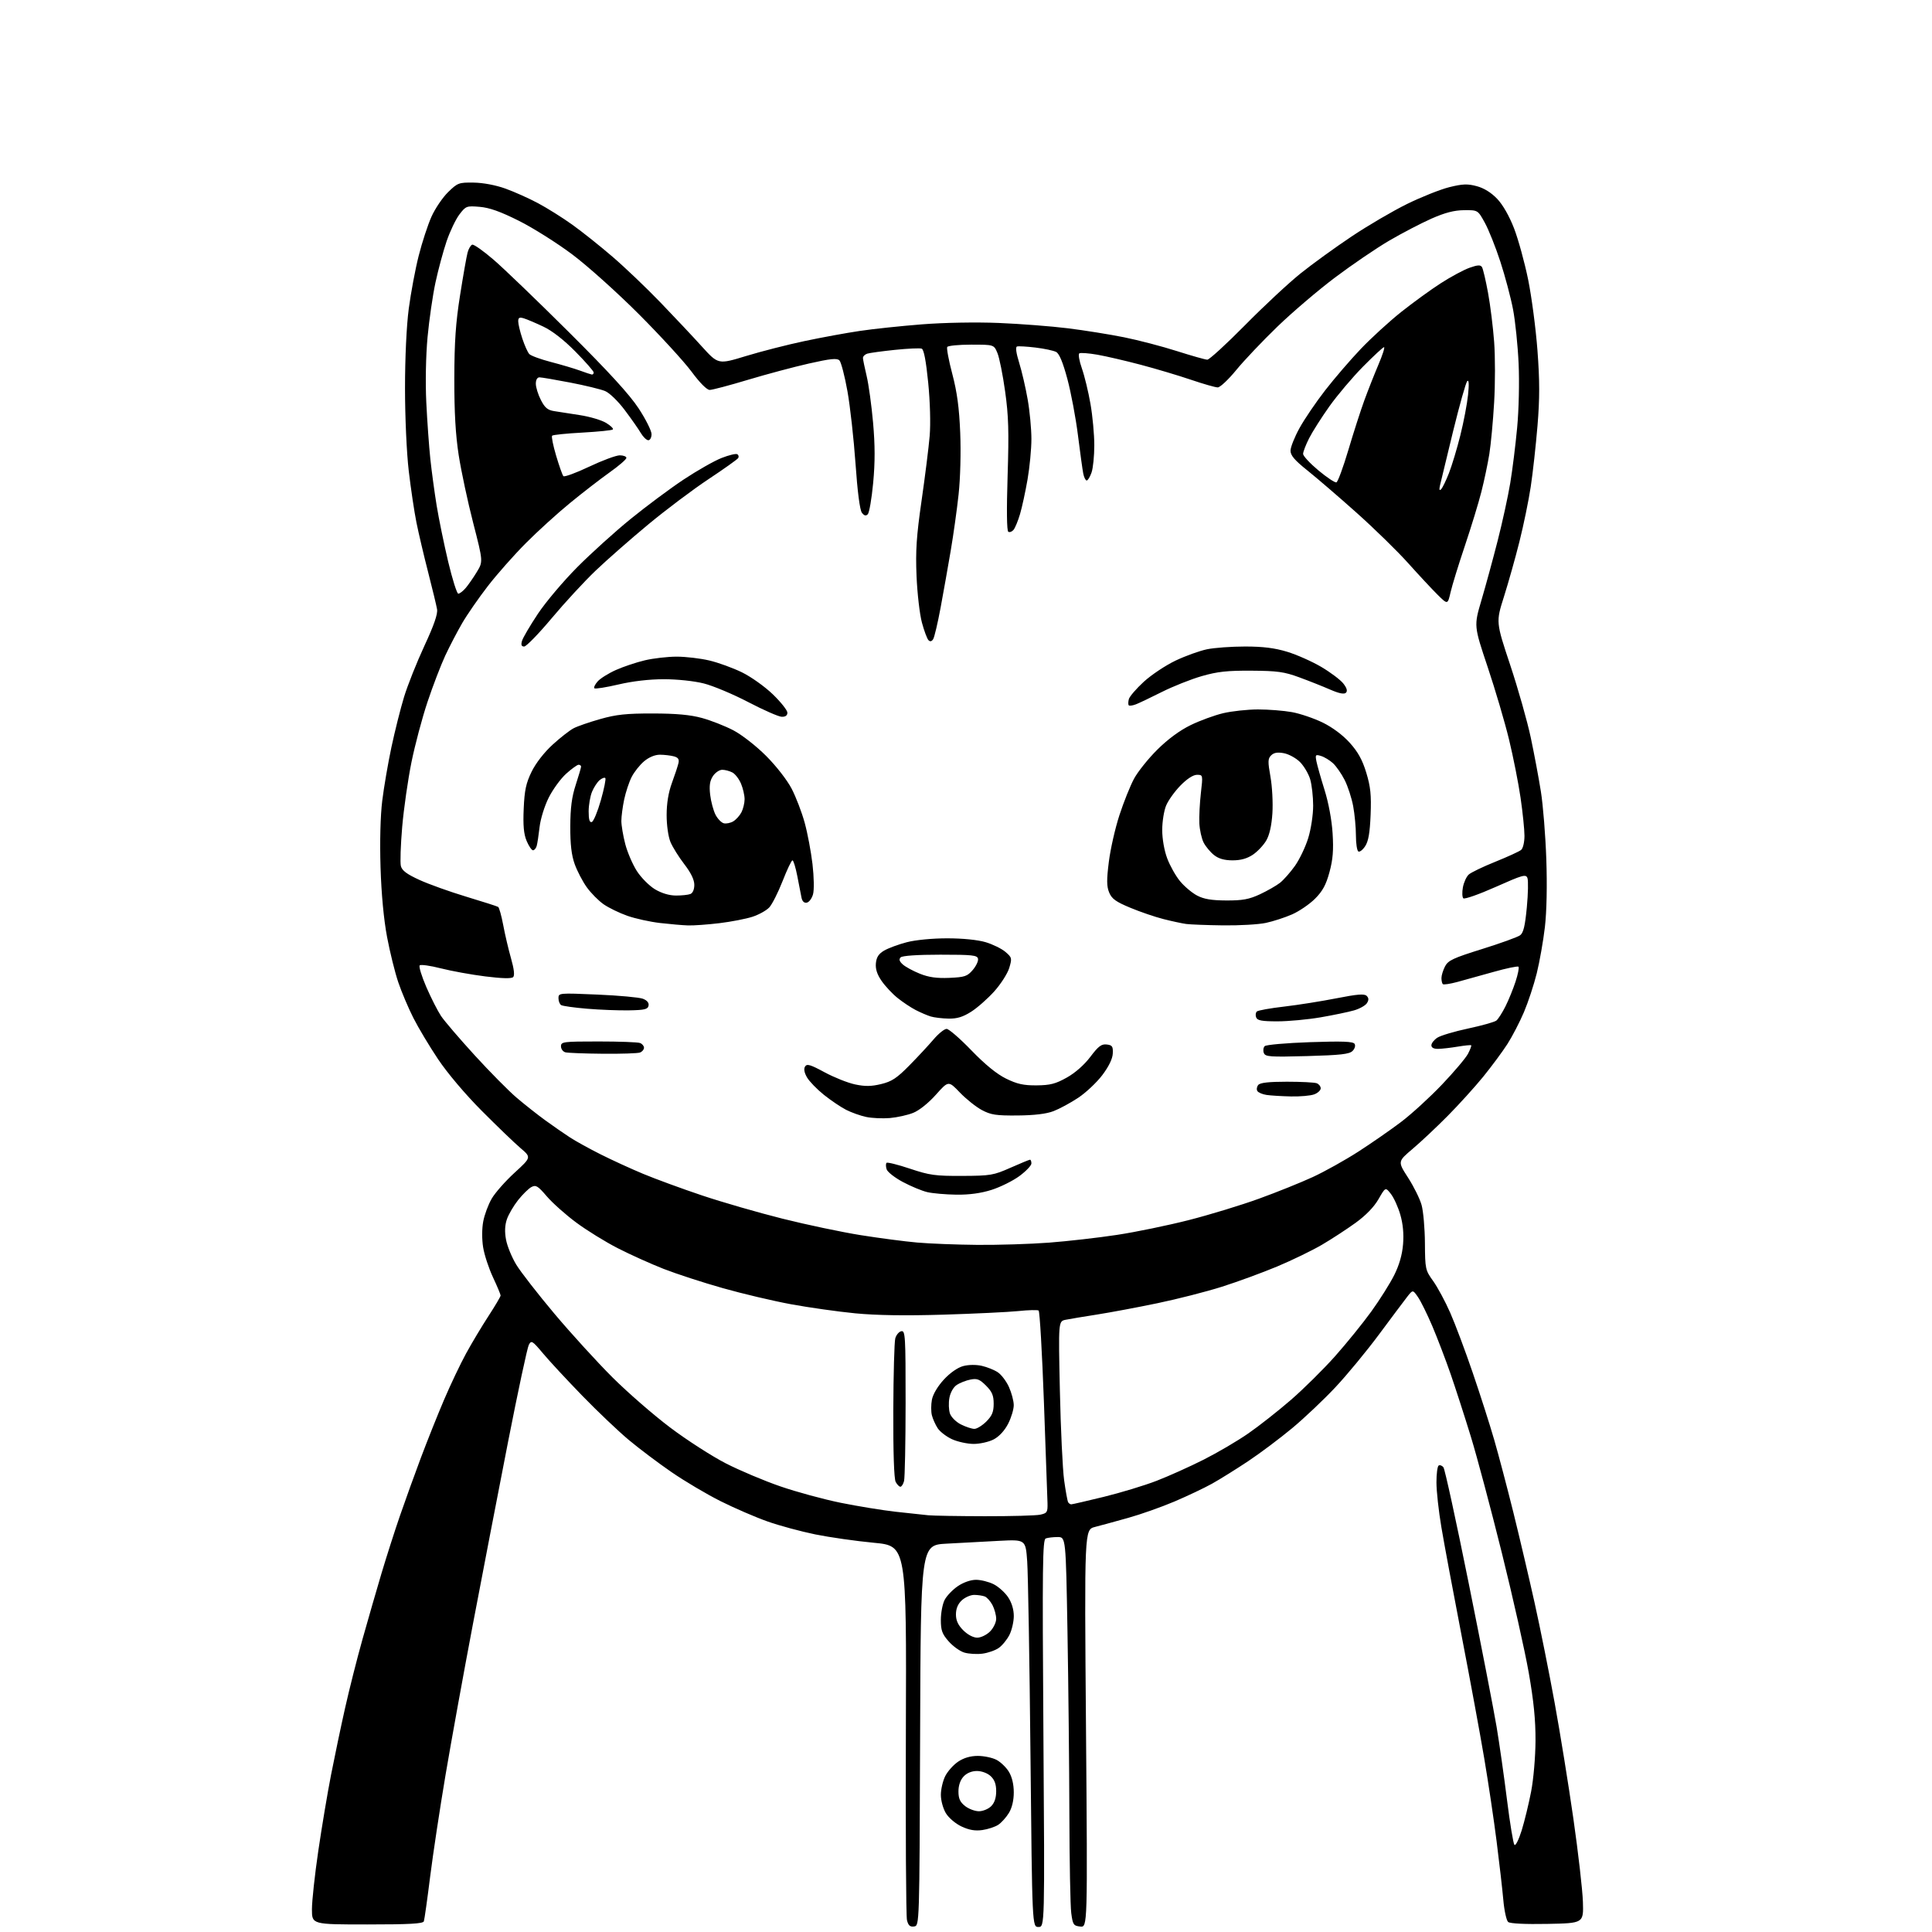 <?xml version="1.0" encoding="UTF-8" standalone="no"?>
<svg 
  version="1.1" 
  xmlns="http://www.w3.org/2000/svg" 
  xmlns:xlink="http://www.w3.org/1999/xlink" 
  xmlns:svg="http://www.w3.org/2000/svg"
  xmlns:rdf="http://www.w3.org/1999/02/22-rdf-syntax-ns#"
  xmlns:cc="http://creativecommons.org/ns#"
  xmlns:dc="http://purl.org/dc/elements/1.1/"
  viewBox="0 0 768 768"
  width="768"
  height="768"
>
<style>svg {background-color: white; }</style>"
<path stroke="none" fill="black" fill-rule="evenodd" d="M363.37,765.80C361.76,766.03 361.07,765.43 360.54,763.31C360.15,761.77 359.96,727.66 360.10,687.50C360.36,614.50 360.36,614.50 347.43,613.28C340.32,612.61 329.81,611.11 324.09,609.95C318.36,608.78 309.81,606.47 305.09,604.80C300.36,603.13 292.00,599.52 286.50,596.77C281.00,594.02 272.23,588.83 267.00,585.23C261.77,581.64 254.12,575.88 250.00,572.44C245.88,569.00 237.54,561.08 231.48,554.84C225.42,548.60 218.40,541.04 215.88,538.03C211.60,532.93 211.23,532.70 210.21,534.60C209.62,535.72 205.91,553.02 201.98,573.06C198.06,593.10 191.77,625.70 188.01,645.50C184.25,665.30 179.35,692.30 177.12,705.50C174.89,718.70 172.13,736.92 170.99,746.00C169.86,755.08 168.73,763.06 168.49,763.75C168.17,764.70 162.76,765.00 146.03,765.00C124.00,765.00 124.00,765.00 124.00,758.97C124.00,755.65 125.14,745.19 126.53,735.72C127.92,726.25 130.20,712.65 131.60,705.50C133.00,698.35 135.50,686.42 137.17,679.00C138.83,671.58 141.96,659.20 144.13,651.50C146.29,643.80 149.67,632.10 151.63,625.50C153.60,618.90 156.91,608.55 159.00,602.50C161.09,596.45 164.82,586.10 167.30,579.50C169.78,572.90 173.91,562.55 176.49,556.50C179.07,550.45 183.03,542.12 185.29,538.00C187.54,533.88 191.55,527.18 194.20,523.12C196.84,519.06 199.00,515.40 199.00,514.98C199.00,514.57 197.64,511.31 195.97,507.75C194.30,504.19 192.54,498.84 192.06,495.86C191.54,492.67 191.55,488.43 192.09,485.56C192.59,482.87 194.12,478.77 195.48,476.45C196.84,474.12 200.94,469.48 204.59,466.14C211.23,460.06 211.23,460.06 206.86,456.34C204.46,454.29 197.52,447.61 191.44,441.50C184.90,434.93 177.82,426.55 174.11,421.00C170.66,415.84 166.23,408.44 164.28,404.56C162.32,400.68 159.64,394.35 158.33,390.50C157.02,386.65 155.01,378.55 153.87,372.50C152.55,365.52 151.60,355.40 151.27,344.78C150.95,334.48 151.21,324.30 151.95,318.28C152.61,312.90 154.26,303.32 155.60,297.00C156.95,290.68 159.20,281.71 160.61,277.07C162.02,272.44 165.66,263.30 168.69,256.76C172.51,248.55 174.07,244.05 173.74,242.19C173.49,240.71 171.89,234.10 170.20,227.50C168.50,220.90 166.41,212.01 165.55,207.74C164.69,203.48 163.31,194.26 162.49,187.25C161.64,179.98 161.00,165.84 161.00,154.31C161.00,142.13 161.59,129.57 162.49,122.70C163.32,116.43 165.09,106.96 166.44,101.66C167.78,96.35 170.07,89.37 171.52,86.13C172.97,82.90 175.95,78.50 178.13,76.37C181.91,72.69 182.40,72.50 188.30,72.59C192.04,72.64 197.04,73.58 200.89,74.96C204.41,76.22 210.26,78.84 213.89,80.78C217.53,82.72 223.65,86.56 227.50,89.32C231.35,92.07 238.55,97.81 243.50,102.07C248.45,106.32 257.00,114.48 262.50,120.19C268.00,125.90 275.43,133.79 279.00,137.74C285.50,144.90 285.50,144.90 296.54,141.53C302.61,139.68 313.09,137.00 319.83,135.58C326.56,134.15 336.45,132.34 341.79,131.55C347.13,130.75 358.25,129.58 366.50,128.93C375.27,128.24 387.94,128.01 397.00,128.38C405.52,128.73 417.90,129.68 424.50,130.50C431.10,131.32 441.16,132.93 446.86,134.08C452.56,135.23 462.01,137.70 467.86,139.57C473.71,141.43 479.14,142.97 479.93,142.98C480.71,142.99 487.46,136.81 494.93,129.25C502.39,121.68 512.33,112.43 517.00,108.69C521.67,104.94 530.79,98.34 537.27,94.01C543.74,89.68 553.68,83.86 559.36,81.07C565.05,78.28 572.60,75.28 576.14,74.40C581.46,73.09 583.37,73.02 587.05,74.01C589.92,74.78 592.80,76.57 595.16,79.05C597.42,81.42 599.98,85.91 601.88,90.83C603.56,95.21 606.07,104.34 607.46,111.14C608.84,117.94 610.51,130.58 611.16,139.24C612.07,151.33 612.08,158.30 611.18,169.24C610.53,177.08 609.32,188.00 608.49,193.50C607.66,199.00 605.63,208.83 603.99,215.34C602.36,221.85 599.58,231.70 597.83,237.23C594.65,247.27 594.65,247.27 600.34,264.38C603.47,273.80 607.14,286.76 608.50,293.18C609.86,299.60 611.68,309.28 612.53,314.68C613.39,320.08 614.36,332.16 614.68,341.52C615.05,352.00 614.83,362.38 614.12,368.52C613.48,374.01 612.03,382.26 610.89,386.87C609.75,391.47 607.45,398.44 605.78,402.37C604.11,406.29 601.16,411.98 599.23,415.00C597.29,418.02 592.96,423.87 589.61,428.00C586.25,432.12 579.90,439.13 575.50,443.57C571.10,448.01 564.82,453.92 561.54,456.69C555.59,461.73 555.59,461.73 559.71,468.11C561.98,471.63 564.41,476.52 565.10,479.00C565.79,481.48 566.39,488.29 566.43,494.14C566.50,504.46 566.59,504.90 569.71,509.24C571.47,511.70 574.53,517.38 576.50,521.87C578.48,526.36 582.51,537.11 585.46,545.77C588.42,554.42 592.24,566.35 593.95,572.28C595.67,578.21 599.09,591.18 601.56,601.11C604.02,611.05 607.83,627.26 610.03,637.15C612.23,647.04 615.81,664.89 617.98,676.81C620.16,688.74 623.52,709.52 625.45,723.00C627.38,736.48 629.08,751.33 629.23,756.00C629.50,764.50 629.50,764.50 615.14,764.78C606.27,764.95 600.29,764.66 599.52,764.02C598.84,763.45 597.96,759.50 597.59,755.24C597.21,750.98 596.01,740.52 594.93,732.00C593.85,723.48 591.64,708.62 590.01,699.00C588.39,689.38 584.33,667.37 580.99,650.09C577.65,632.82 574.04,613.47 572.97,607.09C571.89,600.72 571.01,592.71 571.01,589.31C571.00,585.90 571.40,582.87 571.89,582.57C572.37,582.27 573.23,582.58 573.78,583.26C574.34,583.94 578.88,604.75 583.86,629.50C588.85,654.25 593.83,679.90 594.93,686.50C596.03,693.10 597.89,706.15 599.06,715.50C600.23,724.85 601.56,732.89 602.01,733.37C602.47,733.85 603.76,731.26 604.89,727.62C606.02,723.98 607.70,717.06 608.63,712.25C609.59,707.33 610.35,698.47 610.39,692.00C610.43,683.72 609.67,676.14 607.70,664.93C606.20,656.36 601.40,634.98 597.04,617.43C592.68,599.87 587.11,578.98 584.66,571.00C582.21,563.02 578.60,551.85 576.63,546.16C574.66,540.48 571.39,531.93 569.37,527.16C567.34,522.40 564.77,517.18 563.64,515.57C561.61,512.64 561.61,512.64 559.33,515.57C558.08,517.18 553.05,523.90 548.15,530.50C543.25,537.10 535.48,546.52 530.87,551.43C526.27,556.34 518.55,563.65 513.71,567.68C508.88,571.70 501.01,577.61 496.21,580.81C491.42,584.00 484.95,588.03 481.84,589.77C478.73,591.50 471.98,594.70 466.84,596.89C461.70,599.07 453.45,601.99 448.50,603.37C443.55,604.76 437.60,606.38 435.28,606.98C431.06,608.06 431.06,608.06 431.70,687.11C432.33,766.16 432.33,766.16 429.41,765.83C426.73,765.53 426.45,765.10 425.84,760.50C425.47,757.75 425.14,739.94 425.09,720.91C425.04,701.89 424.70,669.38 424.34,648.66C423.68,611.00 423.68,611.00 420.42,611.00C418.63,611.00 416.51,611.25 415.70,611.56C414.44,612.05 414.31,622.22 414.77,689.06C415.30,766.00 415.30,766.00 412.80,766.00C410.31,766.00 410.31,766.00 409.63,697.75C409.26,660.21 408.67,625.55 408.33,620.73C407.71,611.96 407.71,611.96 397.10,612.51C391.27,612.81 381.89,613.32 376.26,613.63C366.01,614.19 366.01,614.19 365.76,689.85C365.50,765.50 365.50,765.50 363.37,765.80zM390.50,727.47C387.66,727.88 385.28,727.48 382.27,726.08C379.87,724.97 377.17,722.68 376.02,720.81C374.89,718.95 374.01,715.75 374.01,713.50C374.00,711.30 374.79,707.93 375.75,706.02C376.71,704.11 379.03,701.52 380.90,700.27C383.15,698.77 385.79,698.00 388.70,698.00C391.12,698.00 394.45,698.70 396.09,699.55C397.74,700.40 399.97,702.54 401.04,704.30C402.29,706.35 402.99,709.30 402.99,712.50C402.99,715.70 402.29,718.65 401.04,720.70C399.97,722.45 398.06,724.57 396.80,725.40C395.53,726.22 392.70,727.16 390.50,727.47zM389.13,720.00C390.71,720.00 392.90,719.10 394.00,718.00C395.33,716.67 396.00,714.67 396.00,712.04C396.00,709.25 395.35,707.47 393.81,706.04C392.53,704.85 390.26,704.00 388.35,704.00C386.27,704.00 384.33,704.80 383.04,706.19C381.74,707.58 381.00,709.74 381.00,712.12C381.00,714.96 381.63,716.35 383.63,717.93C385.08,719.07 387.56,720.00 389.13,720.00zM390.50,657.36C388.30,657.64 385.08,657.44 383.35,656.93C381.62,656.42 378.81,654.41 377.10,652.46C374.51,649.52 374.00,648.10 374.00,643.92C374.00,641.16 374.68,637.59 375.51,635.98C376.34,634.37 378.70,631.92 380.74,630.53C382.98,629.01 385.86,628.00 387.98,628.00C389.92,628.00 393.07,628.79 394.98,629.75C396.89,630.71 399.48,633.03 400.73,634.90C402.17,637.05 403.00,639.80 403.00,642.40C403.00,644.65 402.21,648.04 401.25,649.93C400.29,651.81 398.38,654.14 397.00,655.10C395.62,656.06 392.70,657.08 390.50,657.36zM388.47,651.00C389.92,651.00 392.19,649.90 393.55,648.55C394.90,647.20 396.00,644.92 396.00,643.50C396.00,642.07 395.34,639.63 394.54,638.07C393.73,636.52 392.35,634.96 391.46,634.62C390.56,634.28 388.66,634.00 387.23,634.00C385.80,634.00 383.59,634.98 382.31,636.17C380.77,637.62 380.00,639.49 380.00,641.75C380.00,644.18 380.84,645.99 382.92,648.08C384.67,649.82 386.90,651.00 388.47,651.00zM391.50,602.72C401.95,602.74 411.85,602.47 413.50,602.11C416.25,601.52 416.49,601.12 416.40,597.48C416.34,595.29 415.70,577.30 414.98,557.50C414.26,537.70 413.31,521.26 412.87,520.96C412.42,520.66 408.78,520.75 404.78,521.17C400.78,521.58 387.38,522.22 375.00,522.60C359.94,523.05 348.37,522.88 340.00,522.07C333.12,521.40 321.65,519.78 314.50,518.47C307.35,517.15 295.09,514.26 287.27,512.04C279.44,509.83 268.86,506.38 263.77,504.39C258.67,502.39 250.49,498.70 245.59,496.19C240.68,493.68 233.24,489.09 229.06,485.98C224.87,482.88 219.61,478.19 217.36,475.56C213.79,471.39 213.02,470.92 211.24,471.87C210.11,472.47 207.74,474.81 205.95,477.06C204.17,479.31 202.17,482.73 201.50,484.67C200.68,487.05 200.57,489.68 201.16,492.81C201.63,495.36 203.46,499.81 205.21,502.70C206.96,505.59 213.80,514.38 220.40,522.23C227.00,530.08 237.38,541.45 243.45,547.51C249.53,553.57 259.90,562.58 266.50,567.54C273.10,572.51 283.00,578.87 288.50,581.70C294.00,584.52 303.76,588.64 310.19,590.85C316.61,593.07 327.41,596.00 334.19,597.38C340.96,598.75 350.77,600.35 356.00,600.94C361.23,601.53 367.07,602.16 369.00,602.34C370.93,602.53 381.05,602.70 391.50,602.72zM425.83,598.00C426.23,598.00 432.05,596.66 438.77,595.02C445.50,593.37 454.94,590.51 459.75,588.65C464.56,586.79 473.00,583.00 478.50,580.22C484.00,577.44 491.96,572.77 496.19,569.83C500.43,566.90 508.03,560.92 513.08,556.55C518.14,552.17 526.04,544.36 530.64,539.20C535.24,534.03 541.75,526.00 545.11,521.35C548.47,516.70 552.57,510.18 554.23,506.86C556.24,502.84 557.41,498.74 557.74,494.59C558.08,490.46 557.70,486.49 556.64,482.84C555.76,479.80 554.07,476.09 552.89,474.59C550.75,471.86 550.75,471.86 547.98,476.68C546.20,479.78 542.95,483.14 538.86,486.10C535.36,488.63 529.35,492.55 525.50,494.81C521.65,497.07 513.65,500.95 507.72,503.44C501.78,505.92 491.88,509.55 485.72,511.50C479.55,513.46 468.02,516.40 460.09,518.05C452.17,519.70 441.37,521.72 436.09,522.55C430.82,523.37 425.20,524.31 423.61,524.63C420.72,525.22 420.72,525.22 421.32,552.86C421.65,568.06 422.41,584.07 423.01,588.43C423.61,592.79 424.33,596.72 424.61,597.18C424.89,597.63 425.44,598.00 425.83,598.00zM357.92,591.00C357.45,591.00 356.60,590.13 356.04,589.07C355.39,587.86 355.04,577.24 355.10,560.82C355.15,546.34 355.51,533.38 355.89,532.01C356.28,530.63 357.36,529.36 358.29,529.18C359.87,528.88 360.00,531.04 359.99,557.68C359.98,573.53 359.70,587.51 359.37,588.75C359.04,589.99 358.39,591.00 357.92,591.00zM387.02,573.98C384.53,573.97 380.68,573.13 378.46,572.12C376.24,571.11 373.67,569.14 372.75,567.75C371.84,566.35 370.80,564.03 370.44,562.60C370.07,561.16 370.08,558.37 370.45,556.40C370.86,554.25 372.74,551.07 375.18,548.42C377.67,545.72 380.66,543.64 382.87,543.04C385.03,542.47 388.03,542.43 390.27,542.94C392.35,543.41 395.20,544.55 396.61,545.48C398.02,546.40 400.02,549.03 401.06,551.33C402.10,553.62 402.97,556.87 402.98,558.54C402.99,560.21 401.99,563.55 400.75,565.96C399.35,568.69 397.18,571.04 395.02,572.18C393.10,573.18 389.50,573.99 387.02,573.98zM387.33,568.00C388.33,568.00 390.47,566.68 392.08,565.08C394.37,562.78 395.00,561.26 395.00,558.00C395.00,554.71 394.37,553.22 391.96,550.81C389.42,548.27 388.40,547.87 385.76,548.40C384.03,548.74 381.59,549.69 380.35,550.51C379.02,551.38 377.81,553.49 377.41,555.64C377.03,557.66 377.13,560.47 377.62,561.90C378.12,563.35 380.07,565.28 382.01,566.25C383.93,567.21 386.32,568.00 387.33,568.00zM388.50,494.86C396.75,494.93 409.57,494.53 417.00,493.97C424.43,493.40 436.57,492.02 444.00,490.89C451.43,489.77 464.25,487.12 472.50,485.02C480.75,482.92 493.31,479.09 500.42,476.51C507.53,473.94 517.18,470.05 521.88,467.88C526.57,465.71 534.71,461.17 539.96,457.79C545.21,454.41 552.88,449.08 557.00,445.96C561.12,442.84 568.44,436.15 573.25,431.09C578.07,426.03 582.71,420.53 583.58,418.85C584.44,417.18 585.00,415.68 584.82,415.52C584.65,415.35 582.25,415.59 579.50,416.05C576.75,416.51 573.26,416.91 571.75,416.94C569.96,416.98 569.00,416.48 569.00,415.52C569.00,414.71 570.06,413.35 571.36,412.50C572.66,411.65 578.17,410.01 583.61,408.85C589.05,407.69 594.10,406.27 594.83,405.69C595.56,405.10 597.18,402.57 598.44,400.06C599.70,397.55 601.51,393.11 602.46,390.19C603.42,387.26 603.94,384.61 603.62,384.29C603.30,383.97 598.87,384.89 593.77,386.33C588.67,387.77 582.16,389.58 579.29,390.35C576.43,391.12 573.84,391.51 573.54,391.21C573.24,390.91 573.00,389.82 573.00,388.78C573.00,387.75 573.64,385.66 574.42,384.15C575.65,381.78 577.66,380.84 589.17,377.25C596.50,374.96 603.29,372.51 604.26,371.79C605.59,370.81 606.23,368.14 606.94,360.66C607.45,355.24 607.56,350.01 607.18,349.03C606.57,347.42 605.31,347.78 594.51,352.59C587.92,355.52 582.15,357.55 581.69,357.09C581.24,356.64 581.16,354.66 581.53,352.70C581.90,350.73 582.94,348.46 583.85,347.64C584.76,346.82 589.51,344.53 594.42,342.56C599.32,340.58 603.94,338.47 604.67,337.86C605.42,337.24 606.00,334.78 606.00,332.26C606.00,329.78 605.30,322.97 604.45,317.13C603.60,311.28 601.54,300.88 599.87,294.00C598.21,287.12 594.38,274.14 591.37,265.15C585.89,248.80 585.89,248.80 588.88,238.65C590.53,233.07 593.43,222.43 595.33,215.00C597.23,207.57 599.49,197.22 600.35,192.00C601.22,186.78 602.45,176.88 603.09,170.00C603.76,162.93 604.01,151.85 603.67,144.50C603.35,137.35 602.35,127.67 601.46,123.00C600.57,118.33 598.30,109.78 596.41,104.00C594.53,98.22 591.74,91.25 590.22,88.50C587.46,83.50 587.46,83.50 581.98,83.55C578.04,83.59 574.40,84.54 569.00,86.92C564.88,88.75 557.31,92.69 552.20,95.68C547.08,98.68 537.41,105.26 530.70,110.31C523.99,115.36 513.68,124.15 507.78,129.85C501.89,135.54 494.52,143.31 491.42,147.10C488.31,150.90 485.01,154.00 484.07,154.00C483.14,154.00 478.35,152.63 473.44,150.96C468.52,149.29 459.55,146.61 453.50,145.01C447.45,143.41 439.68,141.61 436.23,141.00C432.78,140.40 429.56,140.16 429.06,140.46C428.56,140.77 429.01,143.45 430.06,146.43C431.11,149.41 432.65,155.76 433.48,160.55C434.32,165.34 435.00,172.74 435.00,176.98C435.00,181.23 434.51,186.12 433.90,187.85C433.30,189.58 432.43,191.00 431.98,191.00C431.53,191.00 430.91,189.76 430.61,188.25C430.31,186.74 429.36,179.88 428.50,173.00C427.64,166.12 425.75,156.09 424.31,150.70C422.53,144.05 421.09,140.59 419.84,139.91C418.82,139.37 415.13,138.58 411.65,138.16C408.16,137.74 404.85,137.55 404.28,137.74C403.61,137.96 403.93,140.31 405.14,144.21C406.19,147.58 407.71,154.14 408.52,158.80C409.34,163.45 410.00,170.52 410.00,174.50C410.00,178.48 409.31,185.73 408.46,190.62C407.61,195.50 406.27,201.70 405.47,204.38C404.68,207.06 403.52,209.87 402.90,210.62C402.28,211.37 401.34,211.71 400.81,211.38C400.21,211.01 400.11,202.67 400.54,189.15C401.10,171.52 400.92,165.28 399.55,155.58C398.64,149.02 397.26,142.16 396.49,140.33C395.10,137.00 395.10,137.00 386.11,137.00C381.16,137.00 376.86,137.42 376.54,137.93C376.23,138.44 377.13,143.28 378.56,148.68C380.46,155.89 381.29,162.08 381.70,172.00C382.02,179.81 381.75,190.14 381.06,196.50C380.41,202.55 378.99,212.68 377.91,219.00C376.84,225.32 375.03,235.48 373.90,241.57C372.77,247.66 371.44,253.28 370.96,254.06C370.38,255.00 369.75,255.15 369.09,254.49C368.55,253.95 367.37,250.80 366.48,247.50C365.59,244.20 364.63,235.88 364.34,229.00C363.92,218.90 364.30,213.15 366.34,199.00C367.73,189.38 369.18,177.80 369.56,173.27C369.97,168.41 369.73,159.73 368.97,152.07C368.11,143.44 367.25,138.93 366.40,138.60C365.70,138.33 360.93,138.54 355.81,139.07C350.69,139.60 345.71,140.28 344.75,140.58C343.79,140.89 343.02,141.67 343.04,142.32C343.06,142.97 343.72,146.20 344.51,149.50C345.30,152.80 346.45,161.12 347.06,168.00C347.86,177.01 347.87,183.69 347.10,191.94C346.51,198.23 345.54,203.85 344.95,204.44C344.18,205.19 343.49,205.00 342.59,203.78C341.80,202.71 340.84,195.26 340.08,184.28C339.39,174.50 337.95,161.55 336.87,155.50C335.79,149.45 334.35,143.95 333.69,143.27C332.73,142.30 330.18,142.56 321.54,144.51C315.53,145.87 304.61,148.79 297.29,150.99C289.96,153.20 283.14,155.00 282.12,155.00C280.99,155.00 278.19,152.19 274.91,147.75C271.95,143.76 262.55,133.50 254.02,124.95C245.45,116.37 233.57,105.70 227.50,101.15C221.45,96.61 211.90,90.59 206.28,87.78C198.93,84.10 194.55,82.54 190.67,82.22C185.47,81.79 185.17,81.90 182.62,85.25C181.17,87.16 178.88,91.95 177.53,95.90C176.19,99.85 174.20,107.23 173.11,112.29C172.02,117.36 170.60,127.12 169.96,134.00C169.28,141.41 169.07,152.00 169.46,160.00C169.82,167.43 170.55,177.55 171.07,182.50C171.60,187.45 172.73,195.78 173.58,201.00C174.43,206.22 176.49,216.24 178.15,223.25C179.82,230.26 181.63,236.00 182.18,236.00C182.73,236.00 184.05,234.99 185.11,233.75C186.17,232.51 188.16,229.64 189.54,227.37C192.05,223.24 192.05,223.24 188.10,207.87C185.92,199.42 183.34,187.32 182.35,181.00C181.09,172.85 180.58,163.96 180.60,150.50C180.63,135.82 181.15,128.28 182.89,117.33C184.12,109.53 185.46,101.91 185.87,100.39C186.28,98.87 187.11,97.46 187.72,97.26C188.33,97.06 192.13,99.73 196.16,103.20C200.20,106.66 213.67,119.62 226.11,132.00C242.01,147.82 250.24,156.82 253.86,162.33C256.69,166.64 259.00,171.25 259.00,172.58C259.00,173.91 258.42,175.00 257.72,175.00C257.01,175.00 255.66,173.70 254.72,172.11C253.79,170.52 250.91,166.42 248.33,162.99C245.69,159.47 242.29,156.18 240.54,155.45C238.84,154.74 232.59,153.22 226.67,152.08C220.75,150.94 215.25,150.00 214.45,150.00C213.56,150.00 213.00,150.99 213.00,152.54C213.00,153.94 213.90,156.84 215.00,158.99C216.56,162.06 217.70,163.02 220.25,163.42C222.04,163.70 226.69,164.43 230.59,165.03C234.49,165.63 239.15,167.02 240.95,168.12C242.75,169.21 243.95,170.38 243.61,170.72C243.28,171.06 237.85,171.61 231.54,171.96C225.24,172.30 219.81,172.85 219.48,173.19C219.15,173.52 219.86,177.10 221.07,181.14C222.27,185.19 223.57,188.85 223.95,189.27C224.33,189.70 228.94,188.01 234.19,185.52C239.44,183.03 244.92,181.00 246.37,181.00C247.81,181.00 249.00,181.46 249.00,182.02C249.00,182.59 246.01,185.18 242.35,187.77C238.69,190.37 231.60,195.85 226.60,199.95C221.59,204.04 213.67,211.24 208.99,215.95C204.31,220.65 197.52,228.32 193.91,233.00C190.30,237.68 185.72,244.28 183.75,247.67C181.77,251.07 178.72,256.92 176.97,260.67C175.23,264.43 172.06,272.68 169.95,279.00C167.83,285.32 164.96,296.12 163.56,303.00C162.17,309.88 160.51,321.43 159.88,328.67C159.26,335.91 159.02,342.93 159.35,344.26C159.80,346.06 161.71,347.49 166.73,349.78C170.45,351.49 178.85,354.49 185.38,356.46C191.92,358.43 197.60,360.25 198.02,360.51C198.43,360.77 199.34,364.02 200.04,367.74C200.73,371.46 202.13,377.41 203.14,380.96C204.35,385.21 204.64,387.76 203.99,388.41C203.34,389.06 199.56,388.97 192.93,388.14C187.39,387.45 179.42,386.00 175.23,384.93C171.04,383.86 167.27,383.33 166.84,383.76C166.42,384.18 167.61,388.07 169.48,392.39C171.36,396.72 173.99,401.88 175.32,403.88C176.65,405.87 182.67,412.90 188.70,419.50C194.73,426.10 202.23,433.68 205.36,436.35C208.50,439.02 213.64,443.08 216.78,445.36C219.93,447.64 224.34,450.71 226.59,452.16C228.84,453.62 234.32,456.65 238.77,458.88C243.22,461.12 250.83,464.61 255.68,466.63C260.53,468.65 271.02,472.50 279.00,475.18C286.98,477.86 301.38,482.02 311.00,484.43C320.62,486.84 334.61,489.79 342.08,490.98C349.55,492.17 359.68,493.50 364.58,493.93C369.49,494.37 380.25,494.78 388.50,494.86zM380.14,474.90C375.94,474.84 370.75,474.39 368.62,473.89C366.48,473.39 362.11,471.58 358.90,469.86C355.68,468.15 352.78,465.87 352.44,464.80C352.10,463.73 352.09,462.58 352.42,462.25C352.75,461.92 356.95,462.97 361.76,464.58C369.55,467.18 371.81,467.49 382.50,467.44C393.77,467.39 394.94,467.19 401.70,464.19C405.65,462.44 409.14,461.00 409.45,461.00C409.75,461.00 410.00,461.67 410.00,462.49C410.00,463.31 407.86,465.56 405.25,467.49C402.64,469.41 397.64,471.89 394.14,473.00C389.89,474.34 385.26,474.97 380.14,474.90zM353.75,444.44C350.86,444.68 346.63,444.49 344.34,444.01C342.06,443.53 338.46,442.25 336.34,441.17C334.23,440.09 330.25,437.40 327.50,435.20C324.75,433.00 321.74,429.89 320.81,428.30C319.72,426.42 319.44,424.91 320.02,423.97C320.75,422.78 322.10,423.17 327.77,426.24C331.54,428.27 336.98,430.45 339.85,431.06C343.83,431.91 346.30,431.89 350.24,430.94C354.48,429.92 356.48,428.61 361.45,423.56C364.78,420.19 369.11,415.53 371.08,413.21C373.05,410.90 375.39,409.00 376.29,409.00C377.18,409.00 381.61,412.83 386.12,417.51C391.59,423.17 396.20,426.93 399.91,428.76C404.35,430.93 406.86,431.49 412.07,431.45C417.48,431.40 419.61,430.85 424.07,428.35C427.41,426.49 431.01,423.31 433.43,420.11C436.61,415.88 437.84,414.96 439.93,415.20C442.14,415.46 442.48,415.95 442.35,418.78C442.25,420.89 440.77,423.94 438.18,427.38C435.97,430.30 431.67,434.35 428.61,436.38C425.56,438.41 421.13,440.80 418.78,441.70C415.93,442.79 411.16,443.36 404.50,443.42C395.94,443.49 393.89,443.18 390.28,441.25C387.96,440.00 384.03,436.87 381.55,434.28C377.03,429.57 377.03,429.57 372.04,435.16C369.11,438.45 365.39,441.43 363.03,442.37C360.82,443.26 356.64,444.19 353.75,444.44zM513.18,435.85C509.51,435.77 505.15,435.50 503.50,435.26C501.86,435.02 500.19,434.31 499.81,433.69C499.43,433.07 499.59,431.99 500.18,431.28C500.92,430.39 504.38,430.00 511.54,430.00C517.20,430.00 522.55,430.27 523.42,430.61C524.29,430.94 525.00,431.85 525.00,432.63C525.00,433.41 523.85,434.49 522.43,435.02C521.02,435.56 516.86,435.93 513.18,435.85zM519.56,419.81C504.69,420.21 502.97,420.09 502.39,418.56C502.03,417.63 502.19,416.41 502.74,415.86C503.29,415.31 511.39,414.60 520.72,414.28C533.69,413.84 537.88,414.00 538.47,414.95C538.91,415.66 538.56,416.87 537.66,417.77C536.38,419.05 532.85,419.44 519.56,419.81zM239.67,418.88C232.43,418.82 225.71,418.56 224.75,418.31C223.79,418.06 223.00,416.99 223.00,415.93C223.00,414.11 223.86,414.00 237.92,414.00C246.12,414.00 253.55,414.27 254.42,414.61C255.29,414.94 256.00,415.79 256.00,416.50C256.00,417.21 255.29,418.06 254.42,418.39C253.55,418.73 246.91,418.95 239.67,418.88zM507.79,406.00C501.58,406.00 499.81,405.67 499.34,404.43C499.01,403.57 499.13,402.51 499.62,402.08C500.10,401.64 505.00,400.76 510.50,400.13C516.00,399.49 525.36,398.00 531.30,396.83C539.59,395.20 542.37,394.97 543.28,395.88C544.13,396.73 544.16,397.52 543.38,398.76C542.79,399.70 540.48,401.00 538.26,401.64C536.04,402.28 530.04,403.53 524.93,404.41C519.83,405.28 512.11,406.00 507.79,406.00zM377.05,404.91C374.55,404.87 371.37,404.48 369.99,404.07C368.61,403.65 365.91,402.49 363.99,401.50C362.07,400.50 358.83,398.35 356.80,396.71C354.76,395.08 351.91,392.04 350.47,389.96C348.65,387.33 347.96,385.19 348.18,382.89C348.42,380.47 349.29,379.14 351.50,377.85C353.16,376.89 357.19,375.40 360.46,374.55C363.95,373.64 370.62,373.00 376.53,373.00C382.70,373.00 388.65,373.60 391.80,374.53C394.64,375.38 398.19,377.12 399.68,378.40C402.27,380.63 402.34,380.93 401.19,384.77C400.52,386.99 397.84,391.18 395.24,394.08C392.63,396.98 388.50,400.63 386.05,402.18C382.76,404.27 380.43,404.98 377.05,404.91zM249.99,401.63C245.87,401.70 238.37,401.41 233.32,400.98C228.28,400.56 223.66,399.91 223.07,399.54C222.48,399.18 222.00,397.94 222.00,396.79C222.00,394.72 222.22,394.70 237.47,395.36C245.97,395.72 254.10,396.47 255.54,397.01C257.23,397.66 258.03,398.62 257.81,399.75C257.53,401.22 256.26,401.52 249.99,401.63zM377.37,388.72C383.49,388.45 384.51,388.11 386.67,385.60C388.01,384.04 388.96,382.03 388.78,381.13C388.51,379.71 386.57,379.50 373.78,379.50C364.65,379.50 358.69,379.91 358.02,380.57C357.26,381.34 357.50,382.15 358.87,383.38C359.92,384.33 362.97,385.99 365.64,387.06C369.20,388.49 372.34,388.93 377.37,388.72zM273.53,367.87C271.31,367.80 266.27,367.36 262.32,366.90C258.37,366.44 252.56,365.16 249.39,364.05C246.23,362.94 241.99,360.88 239.97,359.48C237.94,358.07 234.93,355.03 233.26,352.71C231.60,350.40 229.44,346.25 228.45,343.50C227.17,339.92 226.67,335.67 226.70,328.50C226.73,321.12 227.29,316.80 228.86,312.00C230.02,308.43 230.98,305.16 230.99,304.75C230.99,304.34 230.55,304.00 230.00,304.00C229.45,304.00 227.22,305.61 225.04,307.58C222.86,309.55 219.74,313.84 218.11,317.10C216.45,320.41 214.85,325.58 214.49,328.77C214.13,331.92 213.62,335.29 213.35,336.25C213.08,337.21 212.42,338.00 211.88,338.00C211.34,338.00 210.20,336.32 209.34,334.27C208.19,331.52 207.89,328.16 208.18,321.46C208.50,314.11 209.10,311.32 211.33,306.75C212.99,303.36 216.31,299.09 219.67,296.02C222.73,293.22 226.50,290.28 228.03,289.49C229.56,288.69 234.34,287.04 238.66,285.82C244.96,284.03 249.04,283.60 259.50,283.62C268.76,283.63 274.37,284.14 279.00,285.40C282.57,286.37 288.20,288.58 291.50,290.30C294.89,292.08 300.55,296.49 304.53,300.47C308.54,304.48 312.90,310.08 314.68,313.50C316.40,316.80 318.73,322.88 319.86,327.00C321.00,331.12 322.40,338.55 322.98,343.50C323.57,348.62 323.67,353.79 323.19,355.50C322.73,357.15 321.62,358.64 320.71,358.82C319.66,359.02 318.91,358.30 318.61,356.82C318.35,355.54 317.60,351.69 316.94,348.25C316.27,344.81 315.41,342.00 315.02,342.00C314.63,342.00 312.86,345.71 311.09,350.25C309.31,354.79 306.93,359.50 305.79,360.72C304.65,361.94 301.64,363.61 299.11,364.43C296.57,365.26 290.69,366.40 286.03,366.97C281.37,367.53 275.74,367.94 273.53,367.87zM486.20,367.85C479.77,367.77 473.15,367.51 471.50,367.29C469.85,367.06 465.80,366.19 462.50,365.35C459.20,364.52 453.28,362.50 449.35,360.86C443.58,358.47 441.95,357.30 440.92,354.80C439.90,352.33 439.87,349.82 440.79,342.51C441.43,337.45 443.32,329.13 445.00,324.01C446.67,318.89 449.27,312.40 450.77,309.60C452.27,306.79 456.45,301.57 460.05,298.00C464.26,293.82 469.00,290.33 473.31,288.24C476.99,286.44 482.82,284.31 486.26,283.50C489.69,282.69 495.90,282.02 500.07,282.01C504.23,282.01 510.30,282.49 513.57,283.08C516.83,283.67 522.34,285.55 525.81,287.24C529.70,289.15 533.82,292.23 536.56,295.28C539.82,298.90 541.58,302.09 543.12,307.17C544.82,312.77 545.15,316.00 544.84,323.89C544.55,331.05 543.97,334.40 542.68,336.37C541.71,337.85 540.48,338.80 539.96,338.47C539.43,338.15 539.00,335.29 539.00,332.12C539.00,328.96 538.51,323.72 537.91,320.47C537.31,317.23 535.78,312.54 534.51,310.04C533.24,307.54 531.14,304.54 529.85,303.36C528.56,302.19 526.43,300.90 525.12,300.51C522.93,299.84 522.79,300.01 523.30,302.64C523.61,304.21 525.06,309.32 526.52,314.00C528.13,319.13 529.40,325.98 529.73,331.28C530.15,337.96 529.85,341.65 528.49,346.68C527.12,351.73 525.76,354.24 522.75,357.25C520.58,359.42 516.48,362.22 513.65,363.47C510.82,364.72 506.12,366.25 503.20,366.87C500.29,367.49 492.64,367.93 486.20,367.85zM487.50,357.95C493.97,357.97 496.52,357.50 500.83,355.50C503.76,354.13 507.35,352.08 508.81,350.94C510.26,349.79 512.94,346.77 514.75,344.22C516.57,341.66 518.94,336.70 520.03,333.18C521.14,329.58 522.00,323.94 522.00,320.26C522.00,316.67 521.46,311.94 520.81,309.75C520.15,307.56 518.33,304.49 516.77,302.92C515.20,301.36 512.33,299.78 510.37,299.41C507.83,298.93 506.40,299.18 505.30,300.27C503.98,301.59 503.95,302.72 505.03,308.78C505.72,312.62 506.06,319.14 505.80,323.27C505.48,328.20 504.64,331.93 503.35,334.13C502.27,335.98 499.89,338.51 498.05,339.75C495.75,341.29 493.23,342.00 489.99,342.00C486.72,342.00 484.45,341.36 482.61,339.91C481.15,338.76 479.29,336.53 478.47,334.95C477.66,333.37 476.89,329.92 476.76,327.29C476.64,324.65 476.91,319.24 477.37,315.25C478.20,308.04 478.19,308.00 475.81,308.00C474.31,308.00 471.86,309.59 469.26,312.25C466.97,314.59 464.40,318.17 463.55,320.22C462.70,322.26 462.00,326.63 462.00,329.93C462.00,333.46 462.81,338.10 463.98,341.21C465.07,344.12 467.36,348.20 469.07,350.27C470.78,352.35 473.83,354.92 475.84,355.98C478.55,357.41 481.57,357.92 487.50,357.95zM268.67,355.99C270.96,356.00 273.55,355.73 274.42,355.39C275.38,355.02 276.00,353.59 276.00,351.74C276.00,349.71 274.66,346.95 272.03,343.54C269.85,340.71 267.38,336.75 266.53,334.73C265.65,332.61 265.00,328.08 265.00,324.01C265.00,319.32 265.71,315.03 267.10,311.23C268.26,308.08 269.42,304.55 269.69,303.39C270.06,301.81 269.59,301.12 267.84,300.65C266.55,300.31 264.07,300.02 262.33,300.01C260.35,300.01 257.98,300.99 256.03,302.63C254.32,304.07 252.09,306.88 251.08,308.88C250.07,310.87 248.74,314.88 248.12,317.80C247.51,320.71 247.00,324.56 247.00,326.34C247.00,328.12 247.70,332.26 248.55,335.53C249.40,338.80 251.48,343.63 253.16,346.25C254.84,348.87 258.08,352.13 260.36,353.50C262.99,355.07 266.02,355.98 268.67,355.99zM291.50,326.49C292.60,325.82 294.06,324.21 294.74,322.89C295.41,321.58 295.98,319.25 295.99,317.72C295.99,316.19 295.36,313.41 294.58,311.55C293.81,309.69 292.26,307.67 291.15,307.08C290.04,306.49 288.21,306.00 287.09,306.00C285.97,306.00 284.30,307.14 283.39,308.53C282.16,310.41 281.88,312.33 282.31,315.98C282.63,318.68 283.59,322.23 284.43,323.87C285.28,325.51 286.77,327.04 287.74,327.27C288.71,327.50 290.40,327.15 291.50,326.49zM235.25,326.76C235.94,326.53 237.56,322.64 238.85,318.11C240.14,313.57 240.94,309.60 240.62,309.29C240.31,308.97 239.29,309.34 238.37,310.11C237.45,310.87 236.08,312.95 235.35,314.72C234.61,316.49 234.00,320.01 234.00,322.55C234.00,325.79 234.37,327.05 235.25,326.76zM310.75,284.93C309.51,284.90 303.53,282.27 297.47,279.11C291.40,275.94 283.43,272.60 279.76,271.68C275.93,270.71 269.18,270.00 263.92,270.00C258.11,270.00 251.47,270.77 245.81,272.10C240.89,273.25 236.60,273.93 236.27,273.61C235.95,273.28 236.54,272.04 237.59,270.86C238.64,269.68 241.91,267.63 244.87,266.32C247.82,265.00 252.99,263.27 256.37,262.48C259.74,261.68 265.43,261.03 269.00,261.03C272.57,261.03 278.40,261.71 281.95,262.55C285.49,263.38 291.34,265.51 294.95,267.27C298.57,269.05 304.07,272.96 307.25,276.04C310.41,279.10 313.00,282.36 313.00,283.30C313.00,284.42 312.23,284.98 310.75,284.93zM451.49,280.00C450.23,280.48 448.98,280.65 448.71,280.38C448.44,280.11 448.45,279.01 448.73,277.93C449.01,276.86 451.70,273.74 454.70,270.99C457.71,268.24 463.39,264.46 467.33,262.59C471.27,260.72 476.88,258.70 479.80,258.10C482.71,257.49 489.53,257.00 494.94,257.00C502.05,257.00 506.69,257.58 511.64,259.08C515.42,260.22 521.51,262.93 525.18,265.08C528.85,267.24 532.80,270.21 533.96,271.67C535.40,273.50 535.73,274.67 535.03,275.37C534.33,276.07 532.35,275.68 528.75,274.12C525.86,272.86 520.35,270.67 516.50,269.26C510.50,267.05 507.79,266.68 497.50,266.61C487.88,266.55 483.95,266.97 477.71,268.77C473.43,270.00 466.30,272.84 461.85,275.07C457.41,277.31 452.75,279.52 451.49,280.00zM208.37,257.00C207.28,257.00 207.04,256.37 207.51,254.75C207.87,253.51 210.71,248.68 213.82,244.00C216.93,239.32 223.99,230.97 229.49,225.44C235.00,219.90 244.56,211.27 250.74,206.25C256.92,201.23 266.37,194.20 271.74,190.63C277.11,187.07 283.90,183.21 286.82,182.06C289.75,180.91 292.57,180.23 293.09,180.56C293.61,180.88 293.77,181.56 293.45,182.08C293.13,182.60 287.82,186.38 281.65,190.47C275.48,194.56 264.65,202.70 257.59,208.56C250.52,214.43 241.14,222.66 236.75,226.86C232.35,231.06 224.50,239.56 219.31,245.75C214.13,251.94 209.20,257.00 208.37,257.00zM576.62,235.44C575.48,240.38 575.48,240.38 571.49,236.44C569.30,234.27 564.05,228.64 559.83,223.93C555.62,219.21 546.39,210.20 539.33,203.89C532.28,197.59 523.46,190.01 519.75,187.04C514.66,182.98 513.00,181.04 513.00,179.16C513.00,177.79 514.60,173.75 516.57,170.18C518.53,166.61 523.14,159.83 526.82,155.10C530.49,150.37 536.85,142.99 540.95,138.68C545.05,134.38 552.25,127.80 556.95,124.05C561.65,120.31 568.76,115.15 572.74,112.59C576.72,110.02 581.86,107.26 584.17,106.44C587.42,105.29 588.53,105.24 589.11,106.18C589.53,106.85 590.61,111.45 591.52,116.40C592.43,121.34 593.52,130.14 593.95,135.95C594.38,141.75 594.38,152.57 593.94,160.00C593.51,167.43 592.65,176.65 592.03,180.50C591.41,184.35 589.99,191.10 588.87,195.50C587.76,199.90 584.80,209.57 582.30,217.00C579.80,224.43 577.24,232.72 576.62,235.44zM572.86,194.50C573.41,193.95 574.81,191.06 575.98,188.08C577.15,185.09 579.19,178.34 580.50,173.08C581.82,167.81 583.20,160.57 583.57,157.00C584.01,152.70 583.91,150.84 583.25,151.50C582.71,152.05 580.17,161.05 577.61,171.50C575.06,181.95 572.72,191.62 572.41,193.00C572.04,194.67 572.19,195.17 572.86,194.50zM531.24,191.75C531.81,191.56 533.93,185.81 535.97,178.96C538.00,172.10 540.86,163.22 542.32,159.22C543.78,155.22 546.31,148.81 547.94,144.97C549.58,141.14 550.58,138.00 550.18,138.00C549.78,138.00 546.02,141.49 541.81,145.75C537.61,150.01 531.61,157.10 528.48,161.50C525.35,165.90 521.71,171.62 520.39,174.22C519.08,176.81 518.00,179.61 518.00,180.43C518.00,181.25 520.75,184.21 524.11,187.01C527.47,189.81 530.68,191.94 531.24,191.75zM235.25,148.88C235.66,148.95 236.00,148.58 236.00,148.06C236.00,147.55 232.74,143.82 228.75,139.78C224.16,135.12 219.48,131.48 216.00,129.84C212.97,128.41 209.49,126.93 208.25,126.55C206.47,126.01 206.00,126.26 206.00,127.75C206.00,128.79 206.73,131.86 207.63,134.57C208.52,137.28 209.77,140.05 210.39,140.73C211.02,141.41 214.90,142.83 219.02,143.90C223.13,144.97 228.30,146.50 230.50,147.30C232.70,148.11 234.84,148.82 235.25,148.88z" />

</svg>